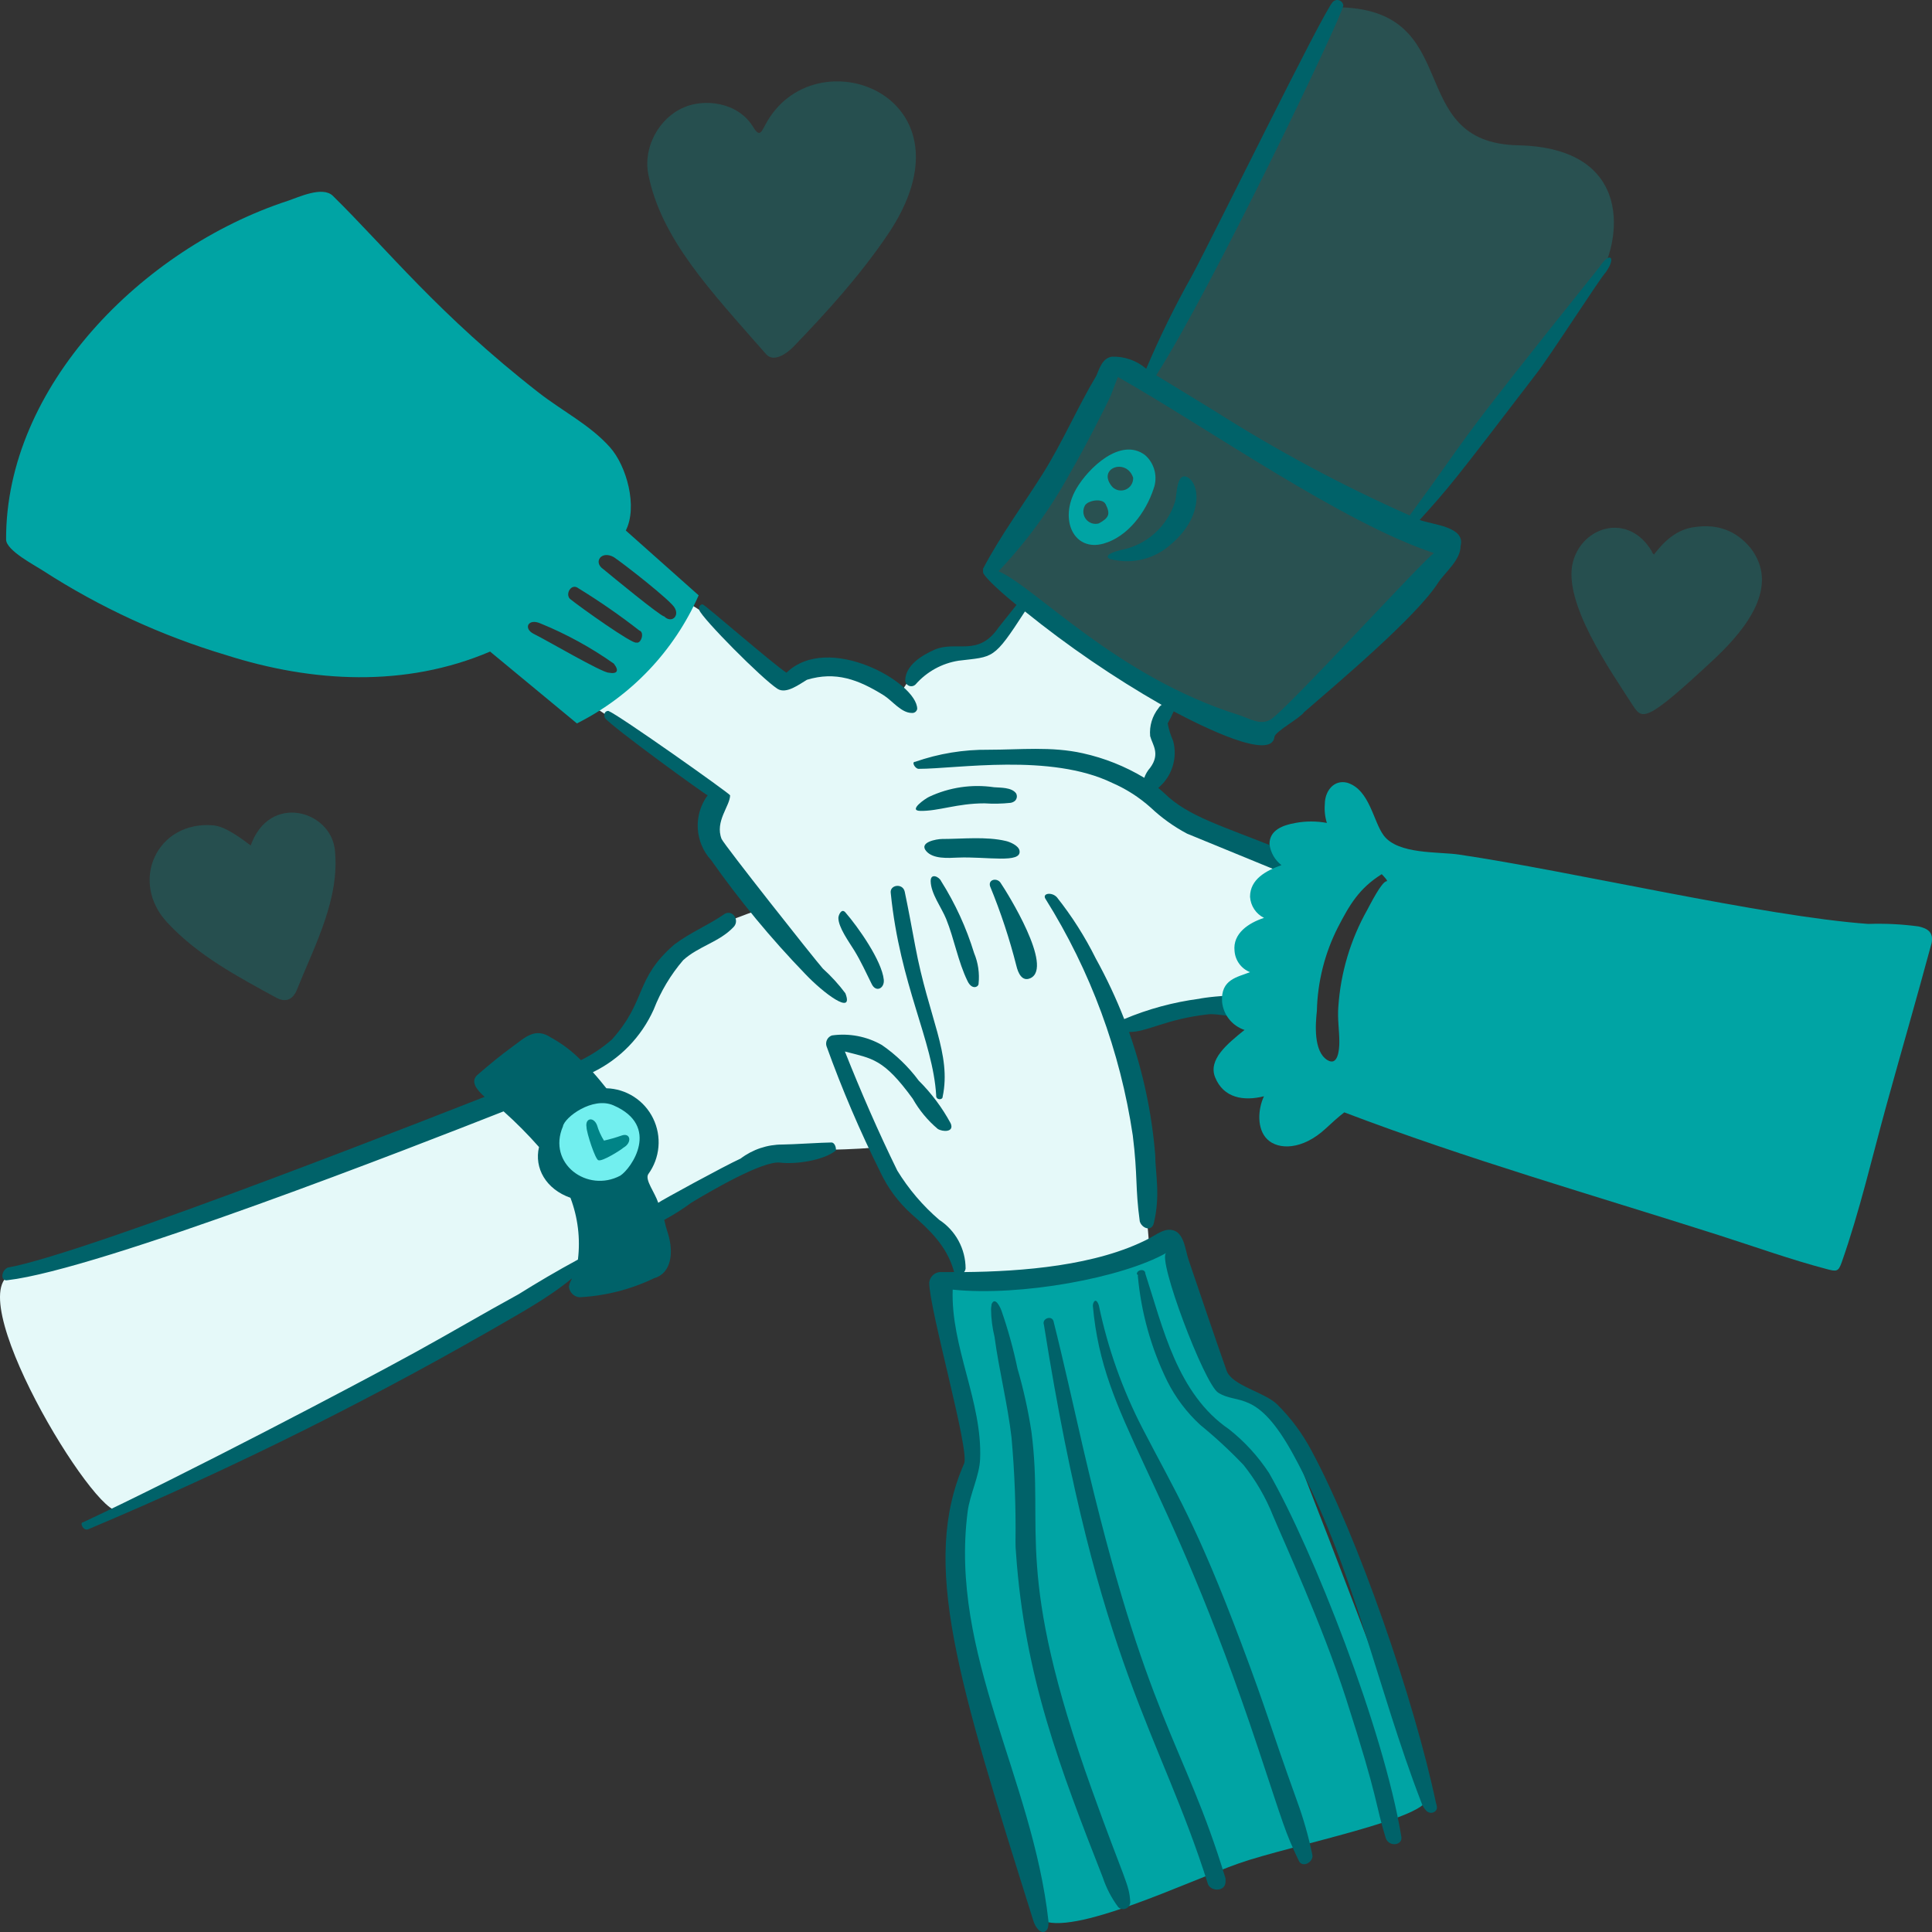 <?xml version="1.0" encoding="UTF-8"?> <svg xmlns="http://www.w3.org/2000/svg" width="264" height="264" viewBox="0 0 264 264" fill="none"><rect x="0" y="0" width="264" height="264" fill="#333333" stroke="none"/><g clip-path="url(#clip0_9761_12318)"><path opacity="0.2" d="M156.793 51.646C158.875 51.297 176.222 12.868 182.467 0.99C200.508 0.99 191.488 19.506 207.447 19.855C223.406 20.204 221.672 33.13 218.202 38.371C214.733 43.611 196.345 66.319 193.569 70.162C190.794 74.005 197.386 73.656 197.733 75.053C198.08 76.451 177.957 96.364 174.488 99.159C171.018 101.954 160.263 94.617 151.936 91.124C143.61 87.63 135.63 79.246 134.936 78.547C134.242 77.848 150.202 53.393 151.242 50.948C152.283 48.502 154.712 51.996 156.793 51.646Z" fill="#00C8C8"></path><path d="M70.058 149.117C59.188 153.775 30.368 165.257 2.058 173.921C-6.269 175.668 13.16 207.808 16.282 206.411C19.405 205.014 27.384 201.52 43.691 193.485C59.997 185.45 73.875 176.017 89.487 165.886C107.528 155.056 107.181 157.851 119.671 156.802C124.181 168.681 129.039 163.091 131.467 175.318C139.239 175.318 151.821 172.756 157.141 171.475C156.563 164.022 154.921 147.37 152.978 140.383C156.863 136.749 167.318 136.773 172.06 137.239L177.264 118.373C172.985 117.209 162.9 113.412 156.794 107.543C158.529 104.399 158.876 102.303 158.182 100.207C157.627 98.53 159.338 96.247 160.264 95.316L140.141 82.39C139.678 83.205 138.267 85.324 136.324 87.281C133.896 89.726 131.12 88.678 127.998 89.726C125.5 90.565 123.488 93.802 122.794 95.316C122.678 95.083 121.337 94.058 116.896 91.822C112.455 89.586 108.338 91.589 106.834 92.87C104.637 90.541 98.993 85.184 93.998 82.39C92.61 86.582 84.63 93.453 80.814 96.364C84.283 98.576 92.679 104.399 98.508 109.989C94.344 115.928 97.467 117.325 103.712 124.312C94.691 127.457 93.304 128.854 87.752 138.287C82.201 147.719 78.385 144.924 70.058 149.117Z" fill="#E5F9F9"></path><ellipse opacity="0.5" cx="82.895" cy="156.104" rx="6.939" ry="6.638" fill="#00E6E6"></ellipse><path d="M130.774 220.735C132.439 230.796 138.985 252.293 142.223 262.308C146.386 264.753 162.345 257.068 169.284 254.622C176.223 252.177 195.999 248.334 194.958 245.539C193.917 242.744 176.223 195.581 174.835 193.485C173.448 191.389 168.59 189.293 167.203 188.943C165.815 188.594 160.264 171.475 159.57 169.729C158.876 167.982 157.835 171.475 146.039 173.921C134.243 176.366 132.161 174.969 129.039 174.969C125.916 174.969 132.508 194.882 133.202 197.677C133.896 200.472 128.692 208.158 130.774 220.735Z" fill="#00A4A4"></path><path d="M128.809 149.868C130.042 144.02 126.897 139.108 125.062 129.272C124.611 126.863 124.133 124.254 123.63 121.857C123.371 120.618 121.517 120.896 121.721 122.062C122.986 134.627 127.476 142.185 127.925 149.662C127.859 150.348 128.809 150.348 128.809 149.868Z" fill="#006269"></path><path d="M127.173 120.415C127.207 122.132 128.65 123.994 129.287 125.564C130.405 128.327 130.909 131.407 132.218 134.077C132.828 135.322 133.718 134.87 133.718 134.42C133.869 132.993 133.658 131.55 133.105 130.227C132.045 126.768 130.531 123.466 128.604 120.409C128.332 119.797 127.15 119.248 127.173 120.415Z" fill="#006269"></path><path d="M135.287 121.098C136.747 124.645 137.953 128.294 138.895 132.015C139.111 132.905 139.64 134.2 140.805 133.662C143.996 132.19 137.683 122.048 136.713 120.617C136.25 119.928 135.015 120.139 135.287 121.098Z" fill="#006269"></path><path d="M196.308 246.74C196.319 246.642 196.295 246.543 196.24 246.461C193.295 232.424 185.595 210.09 179.196 198.197C177.958 195.861 176.371 193.731 174.491 191.88C172.751 190.203 168.332 189.348 167.605 187.28C165.847 182.287 164.155 177.272 162.423 172.177C161.935 170.739 161.808 168.264 160.036 168.057C158.945 167.924 157.929 168.756 157.037 169.224C149.885 172.962 139.69 173.75 131.741 173.824C131.85 173.685 131.921 173.519 131.946 173.343C131.944 172.018 131.612 170.715 130.982 169.552C130.352 168.389 129.443 167.403 128.338 166.683C126.093 164.755 124.16 162.485 122.611 159.956C120.02 154.67 117.634 149.176 115.451 143.684C119.198 144.663 120.732 144.645 124.724 150.138C125.608 151.705 126.763 153.1 128.134 154.257C128.806 154.685 130.439 154.744 129.906 153.501C128.744 151.351 127.273 149.385 125.543 147.666C124.139 145.772 122.434 144.125 120.497 142.792C118.428 141.615 116.032 141.156 113.679 141.488C113.395 141.586 113.159 141.79 113.02 142.058C112.881 142.326 112.848 142.637 112.93 142.928C115.046 148.813 117.505 154.568 120.293 160.162C121.324 162.356 122.785 164.318 124.588 165.929C126.995 168.033 129.361 170.254 130.316 173.615C130.316 173.884 130.935 173.821 128.406 173.821C128.039 173.858 127.695 174.022 127.434 174.285C127.173 174.548 127.01 174.894 126.974 175.263C126.974 178.897 132.525 198.206 131.746 199.978C125.779 213.584 130.855 229.509 141.223 262.523C141.484 263.352 142.195 264.324 142.861 263.896C143.277 263.631 143.269 263.004 143.269 262.523C141.097 242.959 129.717 226.05 132.224 206.57C132.533 204.162 133.834 201.694 133.929 199.361C134.247 191.535 129.905 184.05 130.182 176.224C139.523 177.185 153.433 174.576 159.364 171.212C158.068 171.898 164.541 189.07 166.455 190.298C169.154 192.03 171.767 189.679 176.75 198.811C184.831 213.624 188.137 230.533 194.204 246.253C194.346 246.722 194.604 247.148 194.955 247.488C195.582 248.027 196.568 247.521 196.308 246.74Z" fill="#006269"></path><path d="M85.515 72.493C87.151 69.266 85.654 63.689 83.332 61.097C80.618 58.064 76.844 56.169 73.651 53.682C59.961 43.018 52.834 33.978 45.492 26.769C44.078 25.372 40.784 26.965 39.288 27.455C19.452 33.962 0.758 52.835 0.833 73.725C0.833 75.236 4.858 77.292 5.879 77.982C13.641 82.99 22.065 86.873 30.902 89.516C42.698 93.275 55.378 93.978 66.969 89.035L78.833 98.852C86.23 95.142 92.112 88.954 95.468 81.35L85.515 72.493ZM73.858 85.194C77.395 86.635 80.758 88.478 83.88 90.687C84.631 91.649 84.358 92.129 83.199 91.923C82.244 91.923 74.595 87.42 72.972 86.636C71.457 85.907 72.151 84.439 73.855 85.194H73.858ZM86.949 87.803C86.471 88.082 79.316 82.997 77.881 81.83C77.2 81.144 78.085 79.634 79.04 80.388C81.918 82.152 84.695 84.077 87.358 86.155C88.105 86.362 87.629 88.01 86.946 87.803H86.949ZM90.764 84.234C90.288 84.234 83.605 78.741 82.447 77.779C81.014 76.819 82.169 75.172 83.877 76.132C85.31 77.093 91.718 82.106 92.196 83.066C92.879 84.234 91.718 85.194 90.764 84.234Z" fill="#00A4A4"></path><path d="M107.468 91.923C105.56 90.687 96.287 82.587 96.013 82.587C95.95 82.585 95.888 82.596 95.829 82.62C95.771 82.644 95.718 82.679 95.673 82.724C95.629 82.768 95.594 82.822 95.57 82.881C95.547 82.939 95.536 83.002 95.537 83.066V83.345C96.013 84.581 104.094 92.733 106.241 94.124C107.45 94.908 109.309 93.438 110.266 92.888C114.186 91.703 117.274 92.842 120.766 95.017C121.909 95.729 123.151 97.42 124.583 97.42C124.754 97.442 124.927 97.397 125.067 97.295C125.206 97.192 125.301 97.04 125.333 96.87C125.331 93.289 113.186 86.375 107.468 91.923Z" fill="#006269"></path><path d="M112.446 132.361C111.014 130.712 99.082 115.609 98.605 114.648C97.651 112.245 99.765 110.117 99.765 108.675C99.765 108.468 84.561 97.69 83.128 97.141C82.651 97.141 82.447 97.621 82.651 98.102C83.606 99.337 96.491 108.675 96.697 108.675C95.738 109.975 95.26 111.573 95.347 113.19C95.435 114.808 96.081 116.344 97.174 117.532C101.06 123.056 105.368 128.267 110.059 133.116C112.489 135.683 116.742 138.883 115.515 135.725C114.602 134.506 113.575 133.38 112.446 132.361Z" fill="#006269"></path><path d="M85.194 156.821C86.422 156.135 86.155 154.707 84.917 155.174C84.135 155.447 83.338 155.676 82.53 155.86C82.116 155.198 81.794 154.482 81.575 153.732C81.098 152.565 79.939 152.77 80.144 154.011C80.144 154.766 81.371 158.542 81.78 158.542C82.326 158.744 84.917 157.095 85.194 156.821Z" fill="#018487"></path><path d="M113.605 156.115C112.446 156.115 108.151 156.395 106.923 156.395C104.856 156.39 102.845 157.065 101.195 158.317C99.037 159.296 90.167 164.136 89.946 164.358C89.467 162.911 88.095 161.217 88.582 160.446C89.373 159.359 89.854 158.074 89.971 156.732C90.089 155.389 89.839 154.04 89.249 152.83C88.659 151.62 87.751 150.596 86.623 149.87C85.496 149.143 84.193 148.741 82.855 148.707C82.309 148.021 81.696 147.267 81.014 146.511C84.702 144.722 87.647 141.684 89.333 137.929C90.284 135.472 91.645 133.196 93.357 131.2C95.471 129.279 98.282 128.748 100.245 126.67C101.174 125.692 99.967 124.061 98.812 125.022C96.699 126.463 94.312 127.425 92.13 129.075C86.674 133.812 88.426 136.676 83.608 142.051C82.327 143.172 80.906 144.118 79.381 144.866C78.171 143.644 76.794 142.603 75.29 141.776C73.108 140.335 71.744 141.776 70.04 143.013C68.336 144.25 66.695 145.618 65.267 146.857C64.242 147.747 65.063 148.848 66.222 149.878C64.204 150.657 12.067 171.274 1.041 173.215C0.086 173.696 0.086 175.137 1.041 174.931C13.638 173.474 56.968 156.523 68.813 151.863C70.523 153.388 72.139 155.016 73.654 156.738C72.972 159.621 74.608 162.504 77.949 163.672C78.969 166.361 79.32 169.26 78.972 172.117C76.177 173.626 73.38 175.275 70.859 176.854C66.086 179.462 61.579 182.127 56.813 184.748C48.781 189.168 25.003 201.633 11.336 208.022C10.86 208.022 11.336 209.191 12.019 208.984C32.145 200.515 51.707 190.746 70.582 179.737C78.224 175.331 78.557 173.907 77.946 175.137C77.838 175.352 77.769 175.585 77.742 175.824C77.779 176.194 77.941 176.539 78.202 176.802C78.463 177.065 78.806 177.228 79.173 177.265C82.719 177.083 86.195 176.196 89.401 174.656C91.786 173.97 92.037 171.072 91.31 168.683C91.095 168.029 90.912 167.365 90.763 166.692C92.045 166.005 93.276 165.225 94.445 164.358C96.832 162.916 104.198 158.575 106.583 158.867C108.698 159.125 112.514 158.587 114.215 157.218C114.286 156.872 114.082 156.115 113.605 156.115ZM84.764 160.646C80.265 163.048 74.742 158.998 76.923 153.917C77.129 152.682 80.97 149.808 83.809 151.034C90.344 153.855 86.264 159.685 84.764 160.646Z" fill="#006269"></path><path d="M163.854 136.48C160.335 136.943 156.893 137.875 153.619 139.252C152.509 136.414 151.214 133.653 149.741 130.988C148.266 128.015 146.483 125.208 144.423 122.612C143.742 121.856 142.383 122.053 142.855 122.817C149.015 132.648 153.079 143.659 154.79 155.155C155.484 160.756 155.105 162.223 155.745 166.893C156.022 167.853 157.367 168.331 157.654 167.173C158.604 163.316 157.858 160.258 157.858 157.836C157.395 152.097 156.192 146.442 154.279 141.016C156.664 141.072 159.275 139.255 165.018 138.612C166.654 138.333 172.151 140.042 173.131 138.131C174.723 135.017 165.014 136.206 163.854 136.48Z" fill="#006269"></path><path d="M218.535 36.518C196.988 63.432 201.819 57.935 192.627 70.435C183.402 66.347 174.491 61.573 165.969 56.154L157.991 51.279C165.562 39.517 183.37 2.317 183.559 0.749C183.542 0.589 183.479 0.438 183.379 0.313C183.279 0.188 183.145 0.094 182.994 0.044C182.842 -0.007 182.679 -0.013 182.525 0.027C182.37 0.067 182.23 0.151 182.121 0.269C180.753 1.695 165.819 32.23 162.831 37.755C160.531 41.846 158.46 46.063 156.627 50.387C155.319 49.263 153.64 48.675 151.922 48.74C150.695 48.945 150.286 50.18 149.808 51.349C147.217 55.674 145.211 60.415 142.445 64.804C139.757 69.069 136.718 73.181 134.331 77.711V78.197C134.331 78.541 135.695 80.052 138.899 82.661L136.444 85.749C133.642 89.825 130.754 87.489 127.718 88.77C126.014 89.526 123.693 90.898 123.693 93.027C123.711 93.185 123.774 93.336 123.874 93.46C123.974 93.584 124.107 93.676 124.257 93.727C124.408 93.777 124.569 93.784 124.723 93.745C124.877 93.706 125.017 93.624 125.126 93.507C126.647 91.777 128.721 90.636 130.989 90.281C135.795 89.694 135.728 90.237 140.057 83.552C145.938 88.301 152.185 92.571 158.739 96.322C158.567 96.423 158.423 96.568 158.322 96.741C157.454 97.822 157.038 99.201 157.164 100.585C157.463 101.747 158.596 102.989 157.164 104.917C156.808 105.314 156.535 105.779 156.361 106.284C153.758 104.717 150.921 103.585 147.959 102.93C143.663 101.969 139.368 102.45 135.073 102.45C131.663 102.415 128.273 102.973 125.051 104.097C124.505 104.097 125.051 105.059 125.528 105.059C130.753 105.059 143.555 102.895 151.982 106.981C153.898 107.815 155.67 108.95 157.232 110.345C158.724 111.754 160.398 112.955 162.208 113.915L175.095 119.202C176.322 119.681 175.095 116.112 175.095 116.112C166.813 112.777 162.394 111.587 159.136 108.426C158.858 108.158 158.564 107.909 158.267 107.665C159.183 106.907 159.863 105.899 160.225 104.763C160.588 103.626 160.617 102.408 160.31 101.255C159.967 100.486 159.715 99.679 159.559 98.851C159.86 98.317 160.133 97.767 160.378 97.204C164.263 99.263 173.741 104.001 174.15 100.706C174.15 100.018 177.696 98.097 178.174 97.341C182.701 93.407 193.526 84.31 196.515 79.628C197.469 78.186 199.582 76.539 199.582 74.616C200.309 71.934 195.67 71.704 193.992 71.047C198.093 66.504 198.476 66.045 209.878 51.136C211.582 49.008 218.674 37.954 219.423 37.2C220.922 35.077 219.967 34.318 218.535 36.518ZM195.968 75.583C195.354 75.583 175.377 97.485 173.537 98.376C172.104 99.132 170.662 98.136 169.241 97.69C152.562 92.459 141.443 80.203 136.446 78.058C140.225 74.078 143.48 69.625 146.128 64.807C148.267 61.147 151.385 54.986 151.787 54.029C152.065 53.347 152.558 51.972 152.759 51.514C164.991 58.442 183.37 71.425 195.968 75.583Z" fill="#006269"></path><path d="M125.741 110.804C128.253 110.854 130.762 109.774 134.537 109.774C135.718 109.854 136.904 109.831 138.081 109.705C138.308 109.672 138.521 109.575 138.696 109.426C138.83 109.295 138.918 109.122 138.943 108.935C138.968 108.748 138.93 108.558 138.834 108.396C138.221 107.573 136.721 107.647 135.834 107.573C132.817 107.127 129.735 107.58 126.97 108.877C126.49 109.088 124.037 110.769 125.741 110.804Z" fill="#006269"></path><path d="M126.56 116.295C127.501 117.405 129.559 117.244 130.855 117.188C134.803 117.017 139.659 118.047 139.31 116.227C139.178 115.539 138.015 115.053 137.468 114.923C134.749 114.272 131.537 114.643 128.742 114.643C127.998 114.647 125.522 115.072 126.56 116.295Z" fill="#006269"></path><path d="M116.742 129.889C117.658 131.382 118.346 132.926 119.128 134.49C119.718 135.669 120.886 135.04 120.765 133.87C120.495 131.259 117.231 126.643 115.515 124.671C114.974 124.049 114.561 125.09 114.561 125.426C114.561 126.731 116.016 128.707 116.742 129.889Z" fill="#006269"></path><path d="M135.422 178.908C135.438 180.18 135.598 181.446 135.899 182.681C136.507 187.213 137.68 191.811 138.218 196.412C138.642 201.137 138.825 205.88 138.764 210.623C138.756 211.15 138.779 211.677 138.832 212.202C140.01 229.129 144.868 241.668 150.694 256.553C151.178 258.01 151.892 259.378 152.808 260.606C152.944 260.735 153.115 260.822 153.3 260.856C153.485 260.89 153.675 260.87 153.848 260.797C154.021 260.724 154.17 260.603 154.276 260.447C154.382 260.291 154.441 260.107 154.445 259.918C154.307 257.403 153.706 257.112 149.196 244.547C138.454 214.611 142.713 209.266 140.945 195.665C140.5 192.742 139.862 189.852 139.036 187.015C138.478 184.338 137.75 181.701 136.854 179.119C136.715 178.7 135.967 177.059 135.491 178.226C135.491 178.429 135.422 178.634 135.422 178.908Z" fill="#006269"></path><path d="M142.65 181.036C150.117 228.03 158.462 236.496 165.082 257.519C165.569 258.497 167.467 258.497 167.467 257.099V256.687C161.722 237.786 156.716 235.393 147.968 197.716C146.624 191.928 145.377 186.182 143.943 180.483C143.624 179.679 142.328 180.224 142.65 181.036Z" fill="#006269"></path><path d="M149.332 178.429C150.768 194.342 159.088 200.282 171.968 239.051C175.526 249.761 175.576 250.244 177.422 254.156C177.899 255.391 179.524 254.435 179.331 253.468C178.81 250.947 178.103 248.469 177.218 246.053C173.363 235.323 173.289 234.315 169.65 224.634C163.458 208.157 160.678 203.997 156.082 195.112C153.359 189.824 151.363 184.189 150.149 178.359C149.741 177.193 149.332 177.949 149.332 178.429Z" fill="#006269"></path><path d="M155.476 174.309C155.925 179.324 157.289 184.211 159.501 188.727C160.629 190.976 162.154 193 164.001 194.699C166.09 196.404 168.071 198.239 169.932 200.192C171.607 202.291 172.963 204.628 173.957 207.126C175.288 210.334 180.66 221.952 183.911 232.048C188.523 246.373 187.843 246.274 189.365 251.203C189.843 252.438 191.752 252.164 191.479 250.923C189.061 236.314 179.454 211.864 173.412 201.287C171.924 199.013 170.082 196.996 167.956 195.313C160.855 190.469 158.904 181.383 156.503 174.03C156.503 173.307 155.343 173.471 155.343 174.098C155.537 174.241 155.537 174.309 155.476 174.309Z" fill="#006269"></path><path d="M156.477 62.193C153.133 59.658 148.678 64.002 147.068 66.794C144.641 71.005 146.755 75.435 150.815 74.277C154.113 73.336 156.575 69.999 157.632 66.794C157.926 65.999 157.973 65.134 157.766 64.312C157.56 63.491 157.111 62.752 156.477 62.193ZM154.841 65.278C154.856 65.618 154.767 65.954 154.587 66.242C154.407 66.53 154.144 66.757 153.833 66.891C153.523 67.025 153.179 67.06 152.847 66.993C152.516 66.925 152.213 66.758 151.978 66.513C149.82 63.96 153.927 62.52 154.841 65.278ZM150.137 71.525C149.823 71.611 149.492 71.603 149.183 71.501C148.874 71.4 148.602 71.21 148.399 70.954C148.196 70.699 148.072 70.389 148.042 70.064C148.012 69.738 148.076 69.411 148.229 69.122C148.506 68.436 150.614 67.955 151.092 68.916C151.773 70.294 151.501 70.775 150.137 71.531V71.525Z" fill="#00A4A4"></path><path d="M152.059 76.476C153.461 76.789 154.917 76.76 156.305 76.389C157.693 76.019 158.972 75.319 160.036 74.348C164.152 70.854 164.08 66.634 162.491 65.354C160.719 64.118 160.84 67.683 160.581 68.512C160.056 70.206 159.079 71.722 157.758 72.896C156.437 74.07 154.822 74.857 153.087 75.172C150.896 75.723 151.09 76.314 152.059 76.476Z" fill="#006269"></path><path d="M262.17 126.594C259.888 126.287 257.585 126.172 255.284 126.251C240.95 125.214 214.714 119.041 199.376 116.776C196.581 116.357 191.049 116.784 189.08 114.167C187.641 112.251 187.172 107.919 184.104 106.959C182.194 106.478 181.035 108.194 181.035 109.842C180.955 110.722 181.049 111.609 181.313 112.451C179.893 112.187 178.437 112.187 177.018 112.451C175.316 112.751 173.472 113.412 173.472 115.334C173.54 115.9 173.719 116.447 174 116.943C174.281 117.438 174.658 117.872 175.108 118.218C172.995 118.973 170.813 120.14 170.813 122.543C170.852 123.15 171.049 123.736 171.384 124.242C171.719 124.748 172.18 125.156 172.721 125.426C170.608 126.114 168.426 127.554 168.697 129.958C168.745 130.59 168.968 131.195 169.342 131.705C169.716 132.215 170.225 132.609 170.81 132.841C169.105 133.528 166.786 133.802 166.991 136.893C167.077 137.765 167.413 138.592 167.958 139.275C168.503 139.957 169.233 140.465 170.059 140.738C167.674 142.66 165.077 144.79 166.035 147.192C167.188 150.078 169.989 150.487 172.716 149.8C171.898 151.517 171.69 154.272 173.193 155.705C174.672 157.12 177.932 157.202 181.17 154.195C181.986 153.436 182.808 152.684 183.693 151.998C200.466 158.383 217.638 163.285 234.763 168.749C239.738 170.336 244.634 172.103 249.627 173.418C250.986 173.777 251.211 173.767 251.673 172.456C254.147 165.416 255.817 158.103 257.808 150.9C259.84 143.549 261.972 136.207 263.945 128.861C264.216 127.417 263.462 126.888 262.17 126.594ZM188.808 119.453C188.808 119.453 189.763 120.415 189.49 120.415C188.808 120.415 187.173 123.711 186.831 124.328C184.542 128.39 183.191 132.919 182.877 137.578C182.745 139.227 183.016 140.805 183.016 142.384C183.016 143.484 182.814 145.738 181.38 144.856C179.475 143.681 179.743 139.982 179.947 138.127C180.039 134.16 181.018 130.265 182.812 126.731C184.387 123.689 185.691 121.401 188.808 119.453Z" fill="#00A4A4"></path><path opacity="0.25" d="M34.255 115.537C36.843 108.3 45.18 110.761 45.755 116.116C46.473 122.775 43.024 129.143 40.58 135.223C40.005 136.67 38.999 136.96 37.849 136.381C32.53 133.486 27.068 130.591 22.899 126.104C17.581 120.459 21.462 112.063 29.224 112.787C30.374 112.932 31.811 113.656 34.255 115.537Z" fill="#00A4A4"></path><path opacity="0.25" d="M226.002 75.779C227.44 73.898 229.166 72.305 231.61 72.016C234.628 71.582 237.214 72.45 239.227 74.911C243.108 79.977 238.941 85.622 234.341 89.964C224.566 99.083 224.422 98.36 222.985 96.188C220.11 91.701 213.498 82.293 214.935 76.793C216.229 71.871 222.554 69.99 225.716 75.345C225.716 75.49 225.859 75.635 226.002 75.779Z" fill="#00A4A4"></path><path opacity="0.25" d="M121.215 32.183C117.477 37.683 113.021 42.605 108.421 47.381C107.415 48.395 105.69 49.553 104.684 48.395C97.066 39.71 90.309 32.617 88.584 23.788C87.866 20.169 90.022 16.116 93.472 14.669C96.059 13.511 100.803 13.801 102.959 17.419C103.821 18.867 104.109 17.853 104.54 17.13C111.153 4.392 134.296 13.077 121.215 32.183Z" fill="#00A4A4"></path></g><defs><clipPath id="clip0_9761_12318"><rect width="264" height="264" fill="white" transform="translate(0 0.001)"></rect></clipPath></defs></svg> 